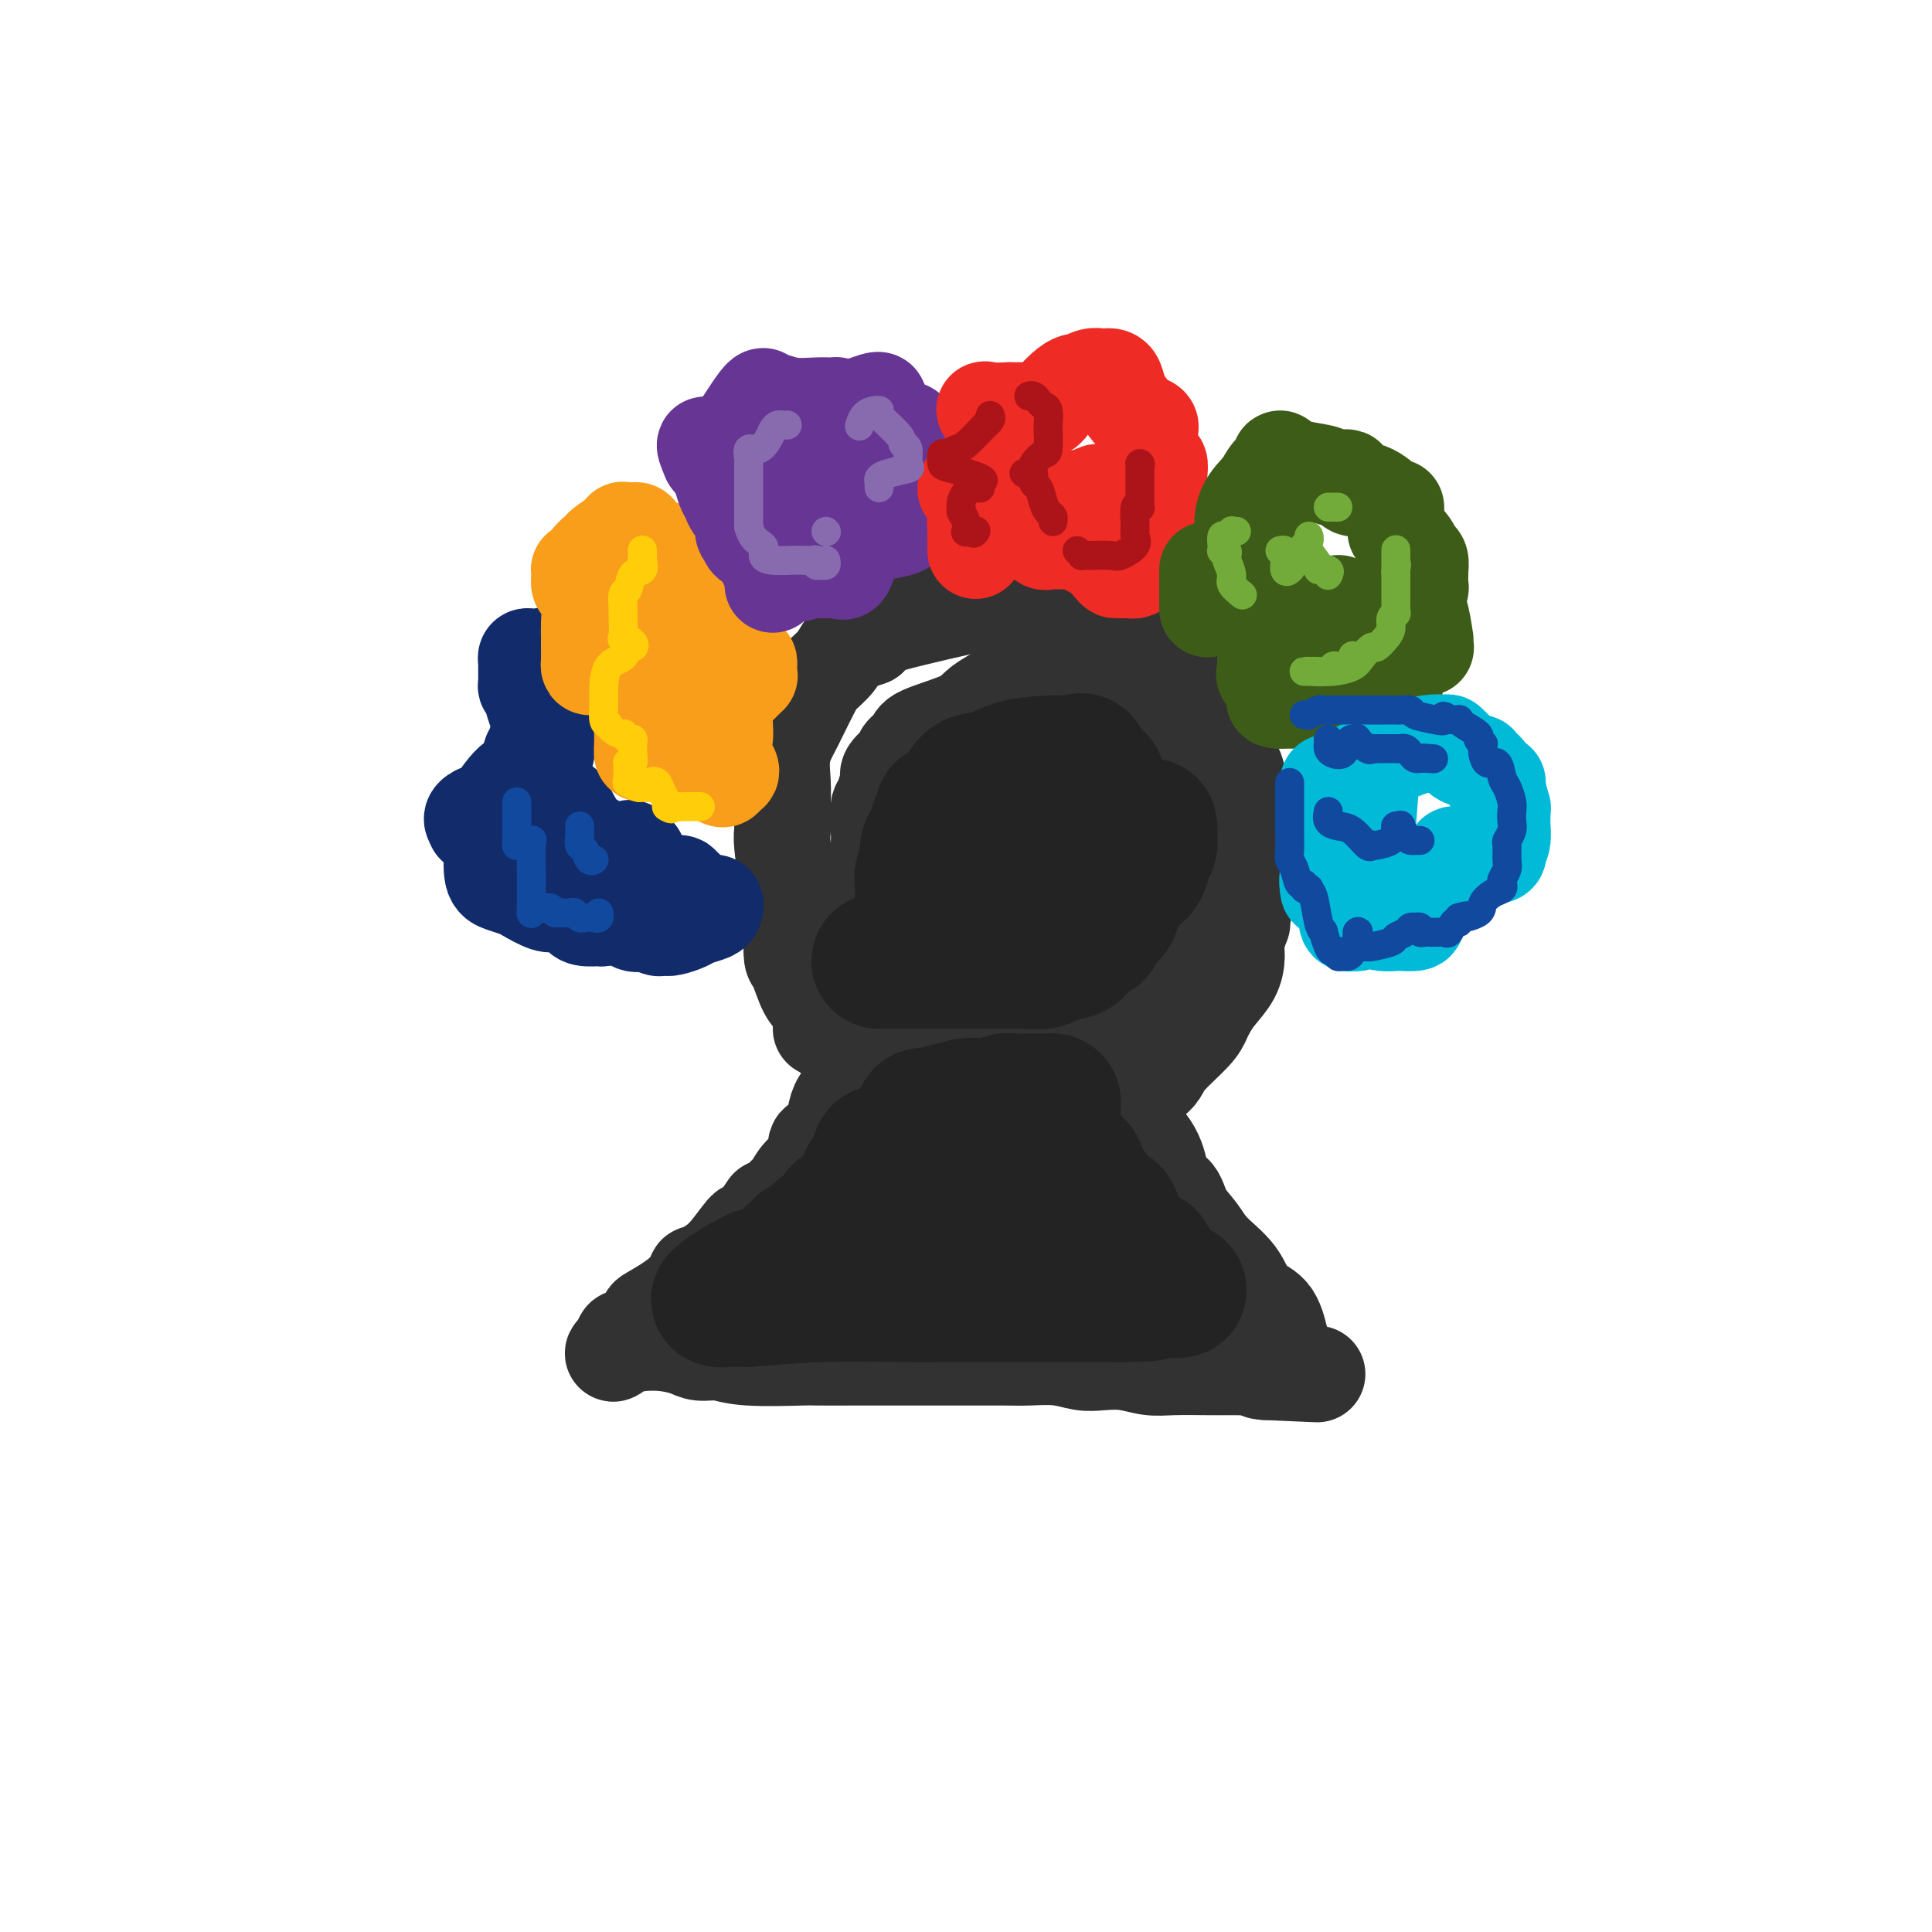 <svg viewBox='0 0 400 400' version='1.1' xmlns='http://www.w3.org/2000/svg' xmlns:xlink='http://www.w3.org/1999/xlink'><g fill='none' stroke='rgb(50,50,50)' stroke-width='20' stroke-linecap='round' stroke-linejoin='round'><path d='M174,215c-0.470,-0.024 -0.941,-0.048 -1,0c-0.059,0.048 0.293,0.167 0,0c-0.293,-0.167 -1.231,-0.619 -2,-2c-0.769,-1.381 -1.369,-3.690 -2,-5c-0.631,-1.310 -1.292,-1.620 -2,-3c-0.708,-1.380 -1.461,-3.831 -2,-5c-0.539,-1.169 -0.863,-1.058 -1,-2c-0.137,-0.942 -0.088,-2.938 0,-4c0.088,-1.062 0.216,-1.188 0,-3c-0.216,-1.812 -0.776,-5.308 -1,-7c-0.224,-1.692 -0.113,-1.579 0,-1c0.113,0.579 0.227,1.623 0,0c-0.227,-1.623 -0.795,-5.913 -1,-8c-0.205,-2.087 -0.048,-1.970 0,-3c0.048,-1.030 -0.012,-3.207 0,-5c0.012,-1.793 0.096,-3.203 0,-5c-0.096,-1.797 -0.373,-3.983 0,-6c0.373,-2.017 1.397,-3.866 2,-5c0.603,-1.134 0.784,-1.552 1,-2c0.216,-0.448 0.467,-0.925 1,-2c0.533,-1.075 1.349,-2.746 2,-4c0.651,-1.254 1.136,-2.090 2,-3c0.864,-0.910 2.108,-1.893 3,-3c0.892,-1.107 1.432,-2.336 2,-3c0.568,-0.664 1.162,-0.761 2,-1c0.838,-0.239 1.919,-0.619 3,-1'/><path d='M180,132c1.669,-1.674 0.842,-1.860 5,-3c4.158,-1.140 13.300,-3.235 17,-4c3.700,-0.765 1.958,-0.200 2,0c0.042,0.200 1.867,0.036 3,0c1.133,-0.036 1.575,0.056 3,0c1.425,-0.056 3.832,-0.260 6,0c2.168,0.260 4.098,0.983 6,2c1.902,1.017 3.778,2.328 5,3c1.222,0.672 1.790,0.705 3,1c1.210,0.295 3.061,0.851 4,1c0.939,0.149 0.964,-0.109 1,0c0.036,0.109 0.083,0.586 0,1c-0.083,0.414 -0.295,0.764 0,1c0.295,0.236 1.098,0.357 2,1c0.902,0.643 1.903,1.809 3,3c1.097,1.191 2.291,2.407 3,3c0.709,0.593 0.935,0.564 1,1c0.065,0.436 -0.029,1.337 1,2c1.029,0.663 3.182,1.086 4,2c0.818,0.914 0.303,2.318 0,3c-0.303,0.682 -0.394,0.642 0,1c0.394,0.358 1.271,1.112 2,2c0.729,0.888 1.309,1.908 2,3c0.691,1.092 1.494,2.256 2,3c0.506,0.744 0.716,1.070 1,2c0.284,0.930 0.642,2.465 1,4'/><path d='M257,164c1.464,3.247 1.124,2.365 1,3c-0.124,0.635 -0.033,2.789 0,4c0.033,1.211 0.009,1.480 0,2c-0.009,0.520 -0.002,1.290 0,2c0.002,0.710 0.000,1.360 0,2c-0.000,0.640 0.001,1.270 0,2c-0.001,0.730 -0.005,1.560 0,2c0.005,0.440 0.018,0.490 0,1c-0.018,0.510 -0.065,1.479 0,2c0.065,0.521 0.244,0.592 0,2c-0.244,1.408 -0.911,4.152 -1,5c-0.089,0.848 0.400,-0.200 0,0c-0.400,0.200 -1.687,1.649 -2,2c-0.313,0.351 0.350,-0.395 0,0c-0.350,0.395 -1.711,1.930 -2,3c-0.289,1.070 0.494,1.673 0,2c-0.494,0.327 -2.264,0.378 -3,1c-0.736,0.622 -0.438,1.815 -1,3c-0.562,1.185 -1.983,2.363 -3,3c-1.017,0.637 -1.631,0.735 -2,1c-0.369,0.265 -0.494,0.698 -1,1c-0.506,0.302 -1.391,0.472 -2,1c-0.609,0.528 -0.940,1.412 -1,2c-0.060,0.588 0.151,0.880 0,1c-0.151,0.120 -0.666,0.070 -1,0c-0.334,-0.070 -0.489,-0.159 -1,0c-0.511,0.159 -1.380,0.565 -2,1c-0.620,0.435 -0.991,0.900 -1,1c-0.009,0.100 0.344,-0.165 0,0c-0.344,0.165 -1.384,0.762 -2,1c-0.616,0.238 -0.808,0.119 -1,0'/><path d='M232,214c-2.113,1.619 -0.396,1.168 0,1c0.396,-0.168 -0.531,-0.052 -1,0c-0.469,0.052 -0.482,0.041 -1,0c-0.518,-0.041 -1.542,-0.112 -2,0c-0.458,0.112 -0.349,0.408 -1,1c-0.651,0.592 -2.061,1.479 -3,2c-0.939,0.521 -1.408,0.675 -2,1c-0.592,0.325 -1.306,0.819 -2,1c-0.694,0.181 -1.366,0.048 -2,0c-0.634,-0.048 -1.230,-0.013 -2,0c-0.770,0.013 -1.714,0.003 -2,0c-0.286,-0.003 0.087,-0.000 -1,0c-1.087,0.000 -3.633,-0.003 -4,0c-0.367,0.003 1.443,0.011 0,0c-1.443,-0.011 -6.141,-0.041 -9,0c-2.859,0.041 -3.879,0.151 -5,0c-1.121,-0.151 -2.342,-0.565 -3,-1c-0.658,-0.435 -0.755,-0.891 -1,-1c-0.245,-0.109 -0.640,0.128 -1,0c-0.360,-0.128 -0.684,-0.622 -1,-1c-0.316,-0.378 -0.624,-0.640 -1,-1c-0.376,-0.360 -0.822,-0.817 -1,-1c-0.178,-0.183 -0.089,-0.091 0,0'/><path d='M170,213c0.342,-0.009 0.684,-0.017 1,0c0.316,0.017 0.605,0.061 1,0c0.395,-0.061 0.897,-0.227 1,0c0.103,0.227 -0.194,0.849 0,1c0.194,0.151 0.879,-0.167 1,0c0.121,0.167 -0.321,0.818 0,1c0.321,0.182 1.407,-0.106 2,0c0.593,0.106 0.694,0.604 1,1c0.306,0.396 0.815,0.689 1,1c0.185,0.311 0.044,0.640 0,1c-0.044,0.360 0.010,0.753 0,1c-0.010,0.247 -0.084,0.349 0,1c0.084,0.651 0.325,1.849 0,3c-0.325,1.151 -1.217,2.253 -2,3c-0.783,0.747 -1.458,1.140 -2,2c-0.542,0.860 -0.952,2.187 -1,3c-0.048,0.813 0.265,1.112 0,2c-0.265,0.888 -1.108,2.364 -2,3c-0.892,0.636 -1.834,0.430 -2,1c-0.166,0.570 0.442,1.915 0,3c-0.442,1.085 -1.936,1.909 -3,3c-1.064,1.091 -1.698,2.447 -2,3c-0.302,0.553 -0.274,0.303 -1,1c-0.726,0.697 -2.208,2.342 -3,3c-0.792,0.658 -0.896,0.329 -1,0'/><path d='M159,250c-3.347,4.740 -2.215,3.090 -2,3c0.215,-0.090 -0.488,1.380 -1,2c-0.512,0.620 -0.835,0.391 -1,0c-0.165,-0.391 -0.172,-0.945 -1,0c-0.828,0.945 -2.476,3.389 -4,5c-1.524,1.611 -2.924,2.390 -4,3c-1.076,0.610 -1.828,1.051 -2,1c-0.172,-0.051 0.237,-0.595 0,0c-0.237,0.595 -1.119,2.330 -3,4c-1.881,1.670 -4.759,3.274 -6,4c-1.241,0.726 -0.843,0.573 -1,1c-0.157,0.427 -0.869,1.434 -1,2c-0.131,0.566 0.318,0.690 0,1c-0.318,0.310 -1.405,0.805 -2,1c-0.595,0.195 -0.699,0.091 -1,0c-0.301,-0.091 -0.800,-0.169 -1,0c-0.200,0.169 -0.100,0.584 0,1'/><path d='M129,278c-4.439,4.331 -0.538,1.160 1,0c1.538,-1.160 0.712,-0.308 1,0c0.288,0.308 1.689,0.073 2,0c0.311,-0.073 -0.469,0.018 0,0c0.469,-0.018 2.186,-0.145 4,0c1.814,0.145 3.724,0.561 5,1c1.276,0.439 1.918,0.902 3,1c1.082,0.098 2.604,-0.170 4,0c1.396,0.170 2.666,0.778 6,1c3.334,0.222 8.734,0.060 11,0c2.266,-0.060 1.400,-0.016 3,0c1.600,0.016 5.666,0.004 8,0c2.334,-0.004 2.935,-0.001 5,0c2.065,0.001 5.593,0.001 8,0c2.407,-0.001 3.693,-0.001 5,0c1.307,0.001 2.635,0.004 5,0c2.365,-0.004 5.765,-0.015 8,0c2.235,0.015 3.303,0.056 5,0c1.697,-0.056 4.021,-0.207 6,0c1.979,0.207 3.611,0.774 5,1c1.389,0.226 2.535,0.113 4,0c1.465,-0.113 3.250,-0.226 5,0c1.750,0.226 3.466,0.793 5,1c1.534,0.207 2.888,0.056 5,0c2.112,-0.056 4.984,-0.016 7,0c2.016,0.016 3.175,0.007 4,0c0.825,-0.007 1.314,-0.012 2,0c0.686,0.012 1.569,0.042 2,0c0.431,-0.042 0.409,-0.155 1,0c0.591,0.155 1.796,0.577 3,1'/><path d='M262,284c20.677,0.928 5.870,0.248 1,0c-4.870,-0.248 0.198,-0.065 2,0c1.802,0.065 0.339,0.011 0,0c-0.339,-0.011 0.446,0.022 1,0c0.554,-0.022 0.877,-0.099 1,0c0.123,0.099 0.044,0.374 0,0c-0.044,-0.374 -0.054,-1.395 0,-2c0.054,-0.605 0.173,-0.793 0,-1c-0.173,-0.207 -0.638,-0.434 -1,-1c-0.362,-0.566 -0.621,-1.470 -1,-3c-0.379,-1.530 -0.877,-3.686 -2,-5c-1.123,-1.314 -2.871,-1.785 -4,-3c-1.129,-1.215 -1.638,-3.173 -3,-5c-1.362,-1.827 -3.578,-3.521 -5,-5c-1.422,-1.479 -2.052,-2.742 -3,-4c-0.948,-1.258 -2.215,-2.510 -3,-4c-0.785,-1.490 -1.088,-3.217 -2,-4c-0.912,-0.783 -2.432,-0.622 -3,-1c-0.568,-0.378 -0.184,-1.295 0,-2c0.184,-0.705 0.169,-1.197 0,-2c-0.169,-0.803 -0.490,-1.917 -1,-3c-0.510,-1.083 -1.209,-2.136 -2,-3c-0.791,-0.864 -1.675,-1.540 -2,-2c-0.325,-0.460 -0.093,-0.703 0,-1c0.093,-0.297 0.046,-0.649 0,-1'/><path d='M235,232c-0.778,-2.417 -0.224,-1.459 0,-1c0.224,0.459 0.118,0.418 0,0c-0.118,-0.418 -0.249,-1.214 0,-2c0.249,-0.786 0.879,-1.563 1,-2c0.121,-0.437 -0.266,-0.536 0,-1c0.266,-0.464 1.185,-1.293 2,-2c0.815,-0.707 1.527,-1.291 2,-2c0.473,-0.709 0.706,-1.543 2,-3c1.294,-1.457 3.649,-3.537 5,-5c1.351,-1.463 1.697,-2.310 2,-3c0.303,-0.690 0.564,-1.222 1,-2c0.436,-0.778 1.049,-1.803 2,-3c0.951,-1.197 2.241,-2.568 3,-4c0.759,-1.432 0.988,-2.927 1,-4c0.012,-1.073 -0.193,-1.726 0,-3c0.193,-1.274 0.784,-3.169 1,-4c0.216,-0.831 0.058,-0.599 0,-2c-0.058,-1.401 -0.016,-4.435 0,-6c0.016,-1.565 0.006,-1.660 0,-3c-0.006,-1.340 -0.008,-3.926 0,-5c0.008,-1.074 0.024,-0.635 0,-2c-0.024,-1.365 -0.089,-4.534 0,-6c0.089,-1.466 0.332,-1.229 0,-2c-0.332,-0.771 -1.240,-2.549 -2,-4c-0.760,-1.451 -1.372,-2.574 -2,-3c-0.628,-0.426 -1.271,-0.156 -2,-1c-0.729,-0.844 -1.543,-2.804 -2,-4c-0.457,-1.196 -0.555,-1.630 -1,-2c-0.445,-0.370 -1.235,-0.677 -2,-1c-0.765,-0.323 -1.504,-0.664 -2,-1c-0.496,-0.336 -0.748,-0.668 -1,-1'/><path d='M243,148c-2.728,-3.040 -2.548,-1.139 -3,-1c-0.452,0.139 -1.534,-1.482 -2,-2c-0.466,-0.518 -0.314,0.068 -1,0c-0.686,-0.068 -2.209,-0.789 -3,-1c-0.791,-0.211 -0.851,0.087 -1,0c-0.149,-0.087 -0.386,-0.559 -1,-1c-0.614,-0.441 -1.604,-0.850 -3,-1c-1.396,-0.150 -3.198,-0.040 -5,0c-1.802,0.040 -3.603,0.010 -5,0c-1.397,-0.010 -2.392,-0.001 -3,0c-0.608,0.001 -0.831,-0.005 -1,0c-0.169,0.005 -0.283,0.020 -1,0c-0.717,-0.020 -2.035,-0.076 -3,0c-0.965,0.076 -1.577,0.285 -3,1c-1.423,0.715 -3.657,1.935 -5,3c-1.343,1.065 -1.795,1.973 -4,3c-2.205,1.027 -6.162,2.172 -8,3c-1.838,0.828 -1.558,1.338 -2,2c-0.442,0.662 -1.606,1.475 -2,2c-0.394,0.525 -0.019,0.763 0,1c0.019,0.237 -0.320,0.475 -1,1c-0.680,0.525 -1.703,1.338 -2,2c-0.297,0.662 0.131,1.175 0,2c-0.131,0.825 -0.820,1.964 -1,3c-0.180,1.036 0.148,1.971 0,2c-0.148,0.029 -0.772,-0.848 -1,0c-0.228,0.848 -0.061,3.421 0,5c0.061,1.579 0.018,2.166 0,3c-0.018,0.834 -0.009,1.917 0,3'/><path d='M182,178c-0.316,2.996 -0.105,1.487 0,1c0.105,-0.487 0.104,0.047 0,1c-0.104,0.953 -0.313,2.325 0,3c0.313,0.675 1.146,0.653 2,1c0.854,0.347 1.727,1.063 2,2c0.273,0.937 -0.055,2.095 1,3c1.055,0.905 3.495,1.555 4,2c0.505,0.445 -0.923,0.683 0,2c0.923,1.317 4.199,3.712 6,5c1.801,1.288 2.129,1.469 3,2c0.871,0.531 2.285,1.410 3,2c0.715,0.590 0.731,0.890 1,1c0.269,0.110 0.791,0.032 1,0c0.209,-0.032 0.104,-0.016 0,0'/></g>
<g fill='none' stroke='rgb(35,35,35)' stroke-width='28' stroke-linecap='round' stroke-linejoin='round'><path d='M210,183c-0.309,0.431 -0.617,0.862 -1,1c-0.383,0.138 -0.840,-0.018 -1,1c-0.160,1.018 -0.021,3.209 0,4c0.021,0.791 -0.074,0.180 0,0c0.074,-0.180 0.316,0.069 1,0c0.684,-0.069 1.809,-0.458 3,-1c1.191,-0.542 2.449,-1.239 4,-2c1.551,-0.761 3.397,-1.588 5,-2c1.603,-0.412 2.965,-0.411 4,-1c1.035,-0.589 1.745,-1.768 2,-3c0.255,-1.232 0.056,-2.517 0,-4c-0.056,-1.483 0.029,-3.164 0,-6c-0.029,-2.836 -0.174,-6.827 0,-8c0.174,-1.173 0.667,0.470 0,0c-0.667,-0.470 -2.493,-3.055 -3,-4c-0.507,-0.945 0.305,-0.251 0,0c-0.305,0.251 -1.725,0.061 -2,0c-0.275,-0.061 0.596,0.009 0,0c-0.596,-0.009 -2.660,-0.097 -5,0c-2.340,0.097 -4.956,0.379 -7,1c-2.044,0.621 -3.517,1.581 -5,2c-1.483,0.419 -2.975,0.298 -4,1c-1.025,0.702 -1.584,2.227 -2,3c-0.416,0.773 -0.690,0.792 -1,1c-0.310,0.208 -0.655,0.604 -1,1'/><path d='M197,167c-2.415,1.327 -1.953,0.643 -2,1c-0.047,0.357 -0.605,1.754 -1,3c-0.395,1.246 -0.628,2.339 -1,3c-0.372,0.661 -0.884,0.888 -1,2c-0.116,1.112 0.165,3.109 0,4c-0.165,0.891 -0.776,0.676 -1,1c-0.224,0.324 -0.061,1.187 0,2c0.061,0.813 0.019,1.577 0,2c-0.019,0.423 -0.014,0.506 0,1c0.014,0.494 0.037,1.400 0,2c-0.037,0.600 -0.134,0.893 0,1c0.134,0.107 0.497,0.029 1,0c0.503,-0.029 1.144,-0.008 2,0c0.856,0.008 1.926,0.002 3,0c1.074,-0.002 2.151,-0.000 4,0c1.849,0.000 4.469,-0.002 6,0c1.531,0.002 1.973,0.008 3,0c1.027,-0.008 2.640,-0.029 4,0c1.360,0.029 2.466,0.107 4,0c1.534,-0.107 3.497,-0.400 5,-1c1.503,-0.600 2.545,-1.506 4,-2c1.455,-0.494 3.322,-0.575 4,-1c0.678,-0.425 0.168,-1.192 1,-2c0.832,-0.808 3.008,-1.655 4,-3c0.992,-1.345 0.802,-3.188 1,-4c0.198,-0.812 0.785,-0.593 1,-1c0.215,-0.407 0.058,-1.439 0,-2c-0.058,-0.561 -0.016,-0.651 0,-1c0.016,-0.349 0.004,-0.957 0,-1c-0.004,-0.043 -0.002,0.478 0,1'/><path d='M238,172c0.175,-0.851 -0.387,1.020 -1,2c-0.613,0.980 -1.276,1.067 -2,2c-0.724,0.933 -1.507,2.710 -2,4c-0.493,1.290 -0.696,2.091 -1,3c-0.304,0.909 -0.711,1.926 -1,3c-0.289,1.074 -0.462,2.203 -1,3c-0.538,0.797 -1.440,1.260 -2,2c-0.560,0.740 -0.777,1.756 -1,2c-0.223,0.244 -0.452,-0.286 -1,0c-0.548,0.286 -1.417,1.387 -2,2c-0.583,0.613 -0.882,0.739 -1,1c-0.118,0.261 -0.055,0.658 -1,1c-0.945,0.342 -2.897,0.627 -4,1c-1.103,0.373 -1.358,0.832 -2,1c-0.642,0.168 -1.670,0.045 -3,0c-1.330,-0.045 -2.963,-0.012 -4,0c-1.037,0.012 -1.478,0.003 -2,0c-0.522,-0.003 -1.124,-0.001 -2,0c-0.876,0.001 -2.027,0.000 -3,0c-0.973,-0.000 -1.768,-0.000 -2,0c-0.232,0.000 0.100,0.000 0,0c-0.100,-0.000 -0.631,-0.000 -1,0c-0.369,0.000 -0.575,0.000 -1,0c-0.425,-0.000 -1.070,-0.000 -2,0c-0.930,0.000 -2.144,0.000 -3,0c-0.856,-0.000 -1.353,-0.000 -3,0c-1.647,0.000 -4.443,0.000 -6,0c-1.557,-0.000 -1.873,-0.000 -2,0c-0.127,0.000 -0.063,0.000 0,0'/><path d='M183,239c-0.408,-0.286 -0.816,-0.571 -1,0c-0.184,0.571 -0.144,2.000 0,3c0.144,1.000 0.393,1.573 0,2c-0.393,0.427 -1.429,0.710 -2,1c-0.571,0.290 -0.677,0.589 -1,1c-0.323,0.411 -0.864,0.936 -1,1c-0.136,0.064 0.132,-0.331 0,0c-0.132,0.331 -0.664,1.389 -1,2c-0.336,0.611 -0.475,0.775 -1,1c-0.525,0.225 -1.436,0.512 -2,1c-0.564,0.488 -0.780,1.178 -1,2c-0.220,0.822 -0.445,1.775 -1,2c-0.555,0.225 -1.439,-0.277 -2,0c-0.561,0.277 -0.799,1.332 -1,2c-0.201,0.668 -0.366,0.950 -1,1c-0.634,0.050 -1.739,-0.133 -2,0c-0.261,0.133 0.320,0.581 0,1c-0.320,0.419 -1.542,0.809 -2,1c-0.458,0.191 -0.154,0.184 -1,1c-0.846,0.816 -2.843,2.456 -4,3c-1.157,0.544 -1.476,-0.008 -2,0c-0.524,0.008 -1.255,0.575 -2,1c-0.745,0.425 -1.504,0.706 -2,1c-0.496,0.294 -0.730,0.601 -1,1c-0.270,0.399 -0.578,0.892 -1,1c-0.422,0.108 -0.958,-0.167 -1,0c-0.042,0.167 0.412,0.776 0,1c-0.412,0.224 -1.689,0.064 -1,0c0.689,-0.064 3.345,-0.032 6,0'/><path d='M155,269c3.246,-0.226 8.861,-0.793 15,-1c6.139,-0.207 12.802,-0.056 17,0c4.198,0.056 5.930,0.015 8,0c2.070,-0.015 4.478,-0.004 6,0c1.522,0.004 2.158,0.001 3,0c0.842,-0.001 1.889,-0.000 4,0c2.111,0.000 5.286,0.000 8,0c2.714,-0.000 4.968,-0.000 6,0c1.032,0.000 0.842,0.000 1,0c0.158,-0.000 0.663,-0.000 1,0c0.337,0.000 0.506,0.000 1,0c0.494,-0.000 1.313,-0.000 2,0c0.687,0.000 1.242,0.000 2,0c0.758,-0.000 1.719,-0.000 2,0c0.281,0.000 -0.117,0.000 0,0c0.117,-0.000 0.748,-0.000 1,0c0.252,0.000 0.126,0.000 0,0'/><path d='M232,268c11.904,-0.223 3.163,-0.280 0,-1c-3.163,-0.720 -0.749,-2.102 0,-3c0.749,-0.898 -0.166,-1.312 -1,-2c-0.834,-0.688 -1.587,-1.652 -2,-3c-0.413,-1.348 -0.488,-3.082 -1,-4c-0.512,-0.918 -1.462,-1.019 -2,-2c-0.538,-0.981 -0.665,-2.841 -1,-4c-0.335,-1.159 -0.879,-1.617 -1,-2c-0.121,-0.383 0.179,-0.691 0,-1c-0.179,-0.309 -0.838,-0.619 -1,-1c-0.162,-0.381 0.173,-0.834 0,-1c-0.173,-0.166 -0.853,-0.045 -1,0c-0.147,0.045 0.239,0.013 0,0c-0.239,-0.013 -1.105,-0.008 -2,0c-0.895,0.008 -1.820,0.017 -3,0c-1.180,-0.017 -2.616,-0.061 -4,0c-1.384,0.061 -2.717,0.227 -4,0c-1.283,-0.227 -2.516,-0.845 -4,-1c-1.484,-0.155 -3.218,0.155 -5,0c-1.782,-0.155 -3.611,-0.775 -5,-1c-1.389,-0.225 -2.337,-0.056 -3,0c-0.663,0.056 -1.042,0.000 -1,0c0.042,-0.000 0.503,0.055 0,0c-0.503,-0.055 -1.970,-0.221 -3,0c-1.030,0.221 -1.624,0.829 -2,1c-0.376,0.171 -0.536,-0.094 -1,0c-0.464,0.094 -1.232,0.547 -2,1'/><path d='M183,244c-6.259,-0.047 -2.406,-0.163 -1,0c1.406,0.163 0.365,0.606 0,1c-0.365,0.394 -0.052,0.738 0,1c0.052,0.262 -0.156,0.441 0,1c0.156,0.559 0.674,1.499 1,2c0.326,0.501 0.458,0.564 1,1c0.542,0.436 1.494,1.244 2,2c0.506,0.756 0.565,1.460 1,2c0.435,0.540 1.245,0.915 2,1c0.755,0.085 1.456,-0.121 2,0c0.544,0.121 0.931,0.568 2,1c1.069,0.432 2.819,0.848 4,1c1.181,0.152 1.791,0.039 3,0c1.209,-0.039 3.017,-0.003 4,0c0.983,0.003 1.142,-0.027 2,0c0.858,0.027 2.415,0.111 3,0c0.585,-0.111 0.198,-0.418 1,0c0.802,0.418 2.793,1.561 4,2c1.207,0.439 1.628,0.174 3,0c1.372,-0.174 3.693,-0.257 5,0c1.307,0.257 1.598,0.852 2,1c0.402,0.148 0.915,-0.153 1,0c0.085,0.153 -0.259,0.759 0,1c0.259,0.241 1.121,0.116 2,0c0.879,-0.116 1.775,-0.224 2,0c0.225,0.224 -0.221,0.778 0,1c0.221,0.222 1.111,0.111 2,0'/><path d='M231,262c6.450,1.249 1.574,0.870 0,1c-1.574,0.130 0.153,0.768 1,1c0.847,0.232 0.813,0.057 1,0c0.187,-0.057 0.593,0.002 1,0c0.407,-0.002 0.813,-0.065 1,0c0.187,0.065 0.156,0.260 0,0c-0.156,-0.260 -0.436,-0.974 -1,-2c-0.564,-1.026 -1.412,-2.365 -2,-3c-0.588,-0.635 -0.917,-0.567 -1,-1c-0.083,-0.433 0.079,-1.367 0,-2c-0.079,-0.633 -0.399,-0.967 -1,-1c-0.601,-0.033 -1.484,0.233 -2,0c-0.516,-0.233 -0.664,-0.965 -1,-2c-0.336,-1.035 -0.860,-2.372 -1,-3c-0.140,-0.628 0.102,-0.548 0,-1c-0.102,-0.452 -0.549,-1.435 -1,-2c-0.451,-0.565 -0.904,-0.712 -1,-1c-0.096,-0.288 0.167,-0.717 0,-1c-0.167,-0.283 -0.763,-0.420 -1,-1c-0.237,-0.580 -0.115,-1.605 0,-2c0.115,-0.395 0.224,-0.161 0,0c-0.224,0.161 -0.781,0.250 -1,0c-0.219,-0.250 -0.100,-0.840 0,-1c0.100,-0.160 0.181,0.111 0,0c-0.181,-0.111 -0.623,-0.603 -1,-1c-0.377,-0.397 -0.688,-0.698 -1,-1'/><path d='M220,239c-2.401,-4.030 -1.903,-1.604 -2,-1c-0.097,0.604 -0.788,-0.613 -2,-1c-1.212,-0.387 -2.945,0.055 -4,0c-1.055,-0.055 -1.432,-0.607 -2,-1c-0.568,-0.393 -1.325,-0.626 -2,-1c-0.675,-0.374 -1.266,-0.889 -2,-1c-0.734,-0.111 -1.610,0.180 -2,0c-0.390,-0.180 -0.294,-0.833 -1,-1c-0.706,-0.167 -2.215,0.152 -3,0c-0.785,-0.152 -0.848,-0.777 -1,-1c-0.152,-0.223 -0.395,-0.046 -1,0c-0.605,0.046 -1.574,-0.041 -2,0c-0.426,0.041 -0.310,0.208 -1,0c-0.690,-0.208 -2.187,-0.791 -3,-1c-0.813,-0.209 -0.942,-0.045 -1,0c-0.058,0.045 -0.047,-0.029 0,0c0.047,0.029 0.128,0.162 1,0c0.872,-0.162 2.535,-0.618 4,-1c1.465,-0.382 2.733,-0.691 4,-1'/><path d='M200,229c1.826,-0.305 2.389,-0.068 3,0c0.611,0.068 1.268,-0.034 2,0c0.732,0.034 1.537,0.205 2,0c0.463,-0.205 0.582,-0.787 1,-1c0.418,-0.213 1.135,-0.058 2,0c0.865,0.058 1.878,0.018 3,0c1.122,-0.018 2.353,-0.016 3,0c0.647,0.016 0.710,0.045 1,0c0.290,-0.045 0.809,-0.165 1,0c0.191,0.165 0.055,0.615 0,1c-0.055,0.385 -0.030,0.704 0,1c0.030,0.296 0.064,0.570 0,1c-0.064,0.430 -0.224,1.017 0,2c0.224,0.983 0.834,2.361 1,3c0.166,0.639 -0.111,0.540 0,1c0.111,0.460 0.611,1.480 1,2c0.389,0.520 0.667,0.539 1,1c0.333,0.461 0.719,1.363 1,2c0.281,0.637 0.455,1.008 1,2c0.545,0.992 1.459,2.604 2,3c0.541,0.396 0.708,-0.424 1,0c0.292,0.424 0.709,2.092 1,3c0.291,0.908 0.456,1.055 1,1c0.544,-0.055 1.465,-0.314 2,0c0.535,0.314 0.682,1.200 1,2c0.318,0.800 0.805,1.514 1,2c0.195,0.486 0.097,0.743 0,1'/><path d='M232,256c2.860,5.007 2.009,3.524 2,3c-0.009,-0.524 0.824,-0.091 1,0c0.176,0.091 -0.303,-0.162 0,0c0.303,0.162 1.389,0.739 2,1c0.611,0.261 0.745,0.207 1,1c0.255,0.793 0.629,2.434 1,3c0.371,0.566 0.739,0.059 1,0c0.261,-0.059 0.417,0.330 1,1c0.583,0.670 1.595,1.620 2,2c0.405,0.380 0.202,0.190 0,0'/><path d='M244,267c0.000,0.000 0.100,0.100 0.1,0.1'/></g>
<g fill='none' stroke='rgb(18,43,106)' stroke-width='20' stroke-linecap='round' stroke-linejoin='round'><path d='M119,142c-0.447,0.737 -0.893,1.473 -1,2c-0.107,0.527 0.126,0.844 0,1c-0.126,0.156 -0.611,0.150 -1,0c-0.389,-0.150 -0.681,-0.443 -1,0c-0.319,0.443 -0.664,1.621 -1,2c-0.336,0.379 -0.665,-0.040 -1,0c-0.335,0.040 -0.678,0.540 -1,1c-0.322,0.460 -0.622,0.879 -1,2c-0.378,1.121 -0.833,2.944 -1,4c-0.167,1.056 -0.045,1.344 0,2c0.045,0.656 0.015,1.681 0,2c-0.015,0.319 -0.014,-0.068 0,0c0.014,0.068 0.040,0.592 0,1c-0.040,0.408 -0.148,0.701 -1,1c-0.852,0.299 -2.450,0.606 -4,2c-1.550,1.394 -3.054,3.876 -4,5c-0.946,1.124 -1.336,0.889 -2,1c-0.664,0.111 -1.602,0.568 -2,1c-0.398,0.432 -0.257,0.838 0,1c0.257,0.162 0.628,0.081 1,0'/><path d='M99,170c-1.675,1.841 0.138,0.444 1,0c0.862,-0.444 0.772,0.066 1,1c0.228,0.934 0.775,2.292 1,3c0.225,0.708 0.127,0.766 0,2c-0.127,1.234 -0.284,3.645 0,5c0.284,1.355 1.007,1.656 2,2c0.993,0.344 2.254,0.733 3,1c0.746,0.267 0.978,0.412 2,1c1.022,0.588 2.835,1.618 4,2c1.165,0.382 1.683,0.115 2,0c0.317,-0.115 0.432,-0.076 1,0c0.568,0.076 1.588,0.191 2,0c0.412,-0.191 0.216,-0.689 0,-1c-0.216,-0.311 -0.453,-0.437 0,0c0.453,0.437 1.595,1.437 2,2c0.405,0.563 0.074,0.688 0,1c-0.074,0.312 0.110,0.812 1,1c0.890,0.188 2.487,0.065 3,0c0.513,-0.065 -0.057,-0.070 0,0c0.057,0.070 0.740,0.215 1,0c0.260,-0.215 0.096,-0.792 0,-1c-0.096,-0.208 -0.125,-0.048 0,0c0.125,0.048 0.404,-0.015 1,0c0.596,0.015 1.510,0.107 2,0c0.490,-0.107 0.555,-0.413 1,0c0.445,0.413 1.270,1.547 2,2c0.730,0.453 1.365,0.227 2,0'/><path d='M133,191c5.043,1.463 3.151,1.121 3,1c-0.151,-0.121 1.439,-0.021 2,0c0.561,0.021 0.094,-0.036 0,0c-0.094,0.036 0.185,0.164 1,0c0.815,-0.164 2.167,-0.622 3,-1c0.833,-0.378 1.148,-0.676 2,-1c0.852,-0.324 2.241,-0.674 3,-1c0.759,-0.326 0.887,-0.626 1,-1c0.113,-0.374 0.212,-0.821 0,-1c-0.212,-0.179 -0.735,-0.091 -1,0c-0.265,0.091 -0.271,0.183 -1,0c-0.729,-0.183 -2.179,-0.641 -3,-1c-0.821,-0.359 -1.012,-0.618 -1,-1c0.012,-0.382 0.226,-0.885 0,-1c-0.226,-0.115 -0.893,0.159 -1,0c-0.107,-0.159 0.345,-0.750 0,-1c-0.345,-0.250 -1.489,-0.157 -2,0c-0.511,0.157 -0.389,0.379 -1,0c-0.611,-0.379 -1.953,-1.358 -3,-2c-1.047,-0.642 -1.797,-0.945 -2,-1c-0.203,-0.055 0.141,0.140 0,0c-0.141,-0.140 -0.769,-0.615 -1,-1c-0.231,-0.385 -0.066,-0.682 0,-1c0.066,-0.318 0.033,-0.659 0,-1'/><path d='M132,177c-2.532,-2.083 -1.362,-1.290 -1,-1c0.362,0.290 -0.086,0.075 -1,0c-0.914,-0.075 -2.296,-0.012 -3,0c-0.704,0.012 -0.731,-0.026 -1,0c-0.269,0.026 -0.780,0.116 -1,0c-0.220,-0.116 -0.150,-0.437 -1,-1c-0.850,-0.563 -2.620,-1.368 -4,-3c-1.380,-1.632 -2.370,-4.090 -3,-5c-0.630,-0.910 -0.901,-0.271 -2,-1c-1.099,-0.729 -3.027,-2.826 -4,-4c-0.973,-1.174 -0.990,-1.425 -1,-2c-0.010,-0.575 -0.014,-1.475 0,-2c0.014,-0.525 0.046,-0.676 0,-1c-0.046,-0.324 -0.170,-0.822 0,-1c0.170,-0.178 0.634,-0.037 1,0c0.366,0.037 0.635,-0.030 1,0c0.365,0.030 0.827,0.157 1,0c0.173,-0.157 0.057,-0.599 0,-1c-0.057,-0.401 -0.054,-0.762 0,-1c0.054,-0.238 0.158,-0.354 0,-1c-0.158,-0.646 -0.579,-1.823 -1,-3'/><path d='M112,150c-0.027,-2.388 -0.596,-2.360 -1,-3c-0.404,-0.640 -0.644,-1.950 -1,-3c-0.356,-1.050 -0.827,-1.839 -1,-2c-0.173,-0.161 -0.046,0.308 0,0c0.046,-0.308 0.012,-1.393 0,-2c-0.012,-0.607 -0.000,-0.737 0,-1c0.000,-0.263 -0.010,-0.659 0,-1c0.010,-0.341 0.040,-0.627 0,-1c-0.040,-0.373 -0.152,-0.832 0,-1c0.152,-0.168 0.566,-0.045 1,0c0.434,0.045 0.886,0.012 1,0c0.114,-0.012 -0.110,-0.003 0,0c0.110,0.003 0.555,0.002 1,0'/><path d='M112,136c0.436,-0.542 0.025,0.104 0,1c-0.025,0.896 0.336,2.044 1,3c0.664,0.956 1.631,1.720 2,2c0.369,0.280 0.141,0.075 0,0c-0.141,-0.075 -0.195,-0.020 0,0c0.195,0.020 0.641,0.005 1,0c0.359,-0.005 0.632,-0.001 1,0c0.368,0.001 0.830,0.000 1,0c0.170,-0.000 0.049,-0.000 0,0c-0.049,0.000 -0.024,0.000 0,0'/></g>
<g fill='none' stroke='rgb(249,158,27)' stroke-width='20' stroke-linecap='round' stroke-linejoin='round'><path d='M129,111c-0.099,-0.208 -0.197,-0.416 -1,0c-0.803,0.416 -2.310,1.457 -3,2c-0.690,0.543 -0.563,0.590 -1,1c-0.437,0.410 -1.437,1.183 -2,2c-0.563,0.817 -0.687,1.676 -1,2c-0.313,0.324 -0.813,0.111 -1,0c-0.187,-0.111 -0.060,-0.122 0,0c0.060,0.122 0.055,0.377 0,1c-0.055,0.623 -0.158,1.614 0,2c0.158,0.386 0.578,0.168 1,1c0.422,0.832 0.845,2.713 1,4c0.155,1.287 0.042,1.981 0,3c-0.042,1.019 -0.011,2.363 0,3c0.011,0.637 0.003,0.566 0,1c-0.003,0.434 -0.001,1.374 0,2c0.001,0.626 0.002,0.938 0,1c-0.002,0.062 -0.008,-0.127 0,0c0.008,0.127 0.030,0.570 0,1c-0.030,0.430 -0.110,0.846 0,1c0.110,0.154 0.411,0.044 1,0c0.589,-0.044 1.467,-0.022 2,0c0.533,0.022 0.720,0.044 1,0c0.280,-0.044 0.651,-0.156 1,0c0.349,0.156 0.674,0.578 1,1'/><path d='M128,139c0.989,0.290 0.461,0.513 1,1c0.539,0.487 2.144,1.236 3,2c0.856,0.764 0.961,1.542 1,2c0.039,0.458 0.011,0.597 0,1c-0.011,0.403 -0.003,1.070 0,2c0.003,0.930 0.003,2.122 0,3c-0.003,0.878 -0.008,1.440 0,2c0.008,0.560 0.029,1.116 0,2c-0.029,0.884 -0.108,2.096 0,2c0.108,-0.096 0.405,-1.501 1,-2c0.595,-0.499 1.490,-0.091 2,0c0.510,0.091 0.634,-0.134 1,0c0.366,0.134 0.974,0.628 2,1c1.026,0.372 2.471,0.622 3,1c0.529,0.378 0.143,0.885 0,1c-0.143,0.115 -0.042,-0.161 0,0c0.042,0.161 0.023,0.759 0,1c-0.023,0.241 -0.052,0.124 0,0c0.052,-0.124 0.186,-0.257 1,0c0.814,0.257 2.309,0.903 3,1c0.691,0.097 0.577,-0.355 1,0c0.423,0.355 1.383,1.519 2,2c0.617,0.481 0.891,0.280 1,0c0.109,-0.280 0.055,-0.640 0,-1'/><path d='M150,160c2.630,0.442 0.705,-1.453 0,-3c-0.705,-1.547 -0.189,-2.745 0,-4c0.189,-1.255 0.053,-2.567 0,-3c-0.053,-0.433 -0.023,0.012 0,0c0.023,-0.012 0.038,-0.480 0,-1c-0.038,-0.520 -0.129,-1.091 0,-2c0.129,-0.909 0.480,-2.156 1,-3c0.520,-0.844 1.211,-1.287 2,-2c0.789,-0.713 1.676,-1.697 2,-2c0.324,-0.303 0.084,0.076 0,0c-0.084,-0.076 -0.011,-0.608 0,-1c0.011,-0.392 -0.040,-0.643 0,-1c0.040,-0.357 0.169,-0.821 0,-1c-0.169,-0.179 -0.638,-0.074 -1,0c-0.362,0.074 -0.618,0.116 -1,0c-0.382,-0.116 -0.891,-0.392 -1,-1c-0.109,-0.608 0.182,-1.550 0,-2c-0.182,-0.450 -0.836,-0.408 -1,-1c-0.164,-0.592 0.163,-1.819 0,-3c-0.163,-1.181 -0.817,-2.316 -1,-3c-0.183,-0.684 0.106,-0.915 0,-1c-0.106,-0.085 -0.605,-0.023 -1,0c-0.395,0.023 -0.684,0.007 -1,0c-0.316,-0.007 -0.658,-0.003 -1,0'/><path d='M147,126c-1.148,-1.887 -0.019,-1.105 0,-1c0.019,0.105 -1.072,-0.469 -2,-2c-0.928,-1.531 -1.691,-4.020 -3,-5c-1.309,-0.980 -3.163,-0.452 -4,-1c-0.837,-0.548 -0.658,-2.171 -1,-3c-0.342,-0.829 -1.205,-0.863 -2,-1c-0.795,-0.137 -1.523,-0.376 -2,-1c-0.477,-0.624 -0.702,-1.634 -1,-2c-0.298,-0.366 -0.668,-0.088 -1,0c-0.332,0.088 -0.625,-0.014 -1,0c-0.375,0.014 -0.832,0.144 -1,0c-0.168,-0.144 -0.047,-0.563 0,0c0.047,0.563 0.019,2.109 0,3c-0.019,0.891 -0.031,1.129 0,2c0.031,0.871 0.103,2.377 0,3c-0.103,0.623 -0.382,0.363 0,1c0.382,0.637 1.423,2.171 2,3c0.577,0.829 0.689,0.953 1,1c0.311,0.047 0.822,0.015 1,0c0.178,-0.015 0.023,-0.015 0,0c-0.023,0.015 0.087,0.045 0,0c-0.087,-0.045 -0.369,-0.166 0,0c0.369,0.166 1.391,0.619 2,1c0.609,0.381 0.804,0.691 1,1'/><path d='M136,125c1.258,1.050 0.904,0.176 1,0c0.096,-0.176 0.642,0.345 1,1c0.358,0.655 0.527,1.443 1,2c0.473,0.557 1.251,0.881 2,2c0.749,1.119 1.471,3.032 2,4c0.529,0.968 0.865,0.991 1,1c0.135,0.009 0.067,0.005 0,0'/></g>
<g fill='none' stroke='rgb(103,53,148)' stroke-width='20' stroke-linecap='round' stroke-linejoin='round'><path d='M160,121c-0.029,-0.205 -0.057,-0.411 0,-1c0.057,-0.589 0.201,-1.563 0,-2c-0.201,-0.437 -0.746,-0.338 -1,-1c-0.254,-0.662 -0.215,-2.087 -1,-3c-0.785,-0.913 -2.392,-1.315 -3,-2c-0.608,-0.685 -0.216,-1.655 0,-2c0.216,-0.345 0.256,-0.067 0,0c-0.256,0.067 -0.807,-0.079 -1,0c-0.193,0.079 -0.026,0.383 0,0c0.026,-0.383 -0.087,-1.453 0,-2c0.087,-0.547 0.375,-0.572 0,-1c-0.375,-0.428 -1.413,-1.258 -2,-2c-0.587,-0.742 -0.724,-1.395 -1,-2c-0.276,-0.605 -0.690,-1.163 -1,-2c-0.310,-0.837 -0.517,-1.953 -1,-3c-0.483,-1.047 -1.241,-2.023 -2,-3'/><path d='M147,95c-2.011,-4.475 -0.537,-2.663 0,-2c0.537,0.663 0.137,0.178 0,0c-0.137,-0.178 -0.012,-0.049 0,0c0.012,0.049 -0.090,0.018 0,0c0.090,-0.018 0.371,-0.025 1,0c0.629,0.025 1.605,0.081 2,0c0.395,-0.081 0.210,-0.298 0,0c-0.210,0.298 -0.444,1.112 1,-1c1.444,-2.112 4.566,-7.151 6,-9c1.434,-1.849 1.181,-0.510 1,0c-0.181,0.510 -0.291,0.189 0,0c0.291,-0.189 0.982,-0.247 2,0c1.018,0.247 2.364,0.797 4,1c1.636,0.203 3.563,0.057 5,0c1.437,-0.057 2.385,-0.026 3,0c0.615,0.026 0.896,0.045 1,0c0.104,-0.045 0.030,-0.156 0,0c-0.030,0.156 -0.015,0.578 0,1'/><path d='M173,85c2.490,0.252 0.714,-0.117 0,0c-0.714,0.117 -0.367,0.721 0,1c0.367,0.279 0.754,0.232 1,0c0.246,-0.232 0.352,-0.648 1,-1c0.648,-0.352 1.838,-0.641 3,-1c1.162,-0.359 2.294,-0.788 3,-1c0.706,-0.212 0.984,-0.208 1,0c0.016,0.208 -0.231,0.620 0,1c0.231,0.380 0.941,0.728 1,1c0.059,0.272 -0.534,0.468 0,1c0.534,0.532 2.196,1.399 3,2c0.804,0.601 0.751,0.935 1,1c0.249,0.065 0.800,-0.141 1,0c0.200,0.141 0.049,0.627 0,1c-0.049,0.373 0.005,0.632 0,1c-0.005,0.368 -0.068,0.845 0,1c0.068,0.155 0.267,-0.012 0,0c-0.267,0.012 -1.000,0.203 -2,1c-1.000,0.797 -2.268,2.199 -3,3c-0.732,0.801 -0.927,1.002 -1,1c-0.073,-0.002 -0.022,-0.205 0,0c0.022,0.205 0.016,0.818 0,1c-0.016,0.182 -0.043,-0.066 0,0c0.043,0.066 0.155,0.448 0,1c-0.155,0.552 -0.578,1.276 -1,2'/><path d='M181,101c-1.713,1.470 -2.497,-0.354 -3,0c-0.503,0.354 -0.727,2.888 -1,4c-0.273,1.112 -0.595,0.803 -1,1c-0.405,0.197 -0.893,0.900 -1,1c-0.107,0.100 0.168,-0.403 0,-1c-0.168,-0.597 -0.781,-1.288 -1,-2c-0.219,-0.712 -0.046,-1.444 0,-2c0.046,-0.556 -0.034,-0.934 0,-1c0.034,-0.066 0.183,0.181 0,0c-0.183,-0.181 -0.699,-0.789 -1,-1c-0.301,-0.211 -0.386,-0.027 -1,0c-0.614,0.027 -1.758,-0.105 -3,0c-1.242,0.105 -2.581,0.448 -3,1c-0.419,0.552 0.084,1.314 0,2c-0.084,0.686 -0.755,1.298 -1,2c-0.245,0.702 -0.066,1.495 0,2c0.066,0.505 0.018,0.721 0,1c-0.018,0.279 -0.005,0.620 0,1c0.005,0.380 0.001,0.798 0,1c-0.001,0.202 -0.000,0.187 0,1c0.000,0.813 0.000,2.456 0,3c-0.000,0.544 -0.000,-0.009 0,0c0.000,0.009 0.000,0.579 0,1c-0.000,0.421 -0.000,0.692 0,1c0.000,0.308 0.000,0.654 0,1'/><path d='M165,117c0.100,2.702 0.851,1.456 1,1c0.149,-0.456 -0.303,-0.122 0,0c0.303,0.122 1.363,0.032 2,0c0.637,-0.032 0.853,-0.006 1,0c0.147,0.006 0.226,-0.009 1,0c0.774,0.009 2.244,0.043 3,0c0.756,-0.043 0.797,-0.162 1,0c0.203,0.162 0.568,0.605 1,0c0.432,-0.605 0.932,-2.257 1,-3c0.068,-0.743 -0.297,-0.578 0,-1c0.297,-0.422 1.256,-1.433 2,-2c0.744,-0.567 1.272,-0.690 2,-1c0.728,-0.310 1.658,-0.806 2,-1c0.342,-0.194 0.098,-0.085 0,0c-0.098,0.085 -0.051,0.145 1,0c1.051,-0.145 3.105,-0.497 4,-1c0.895,-0.503 0.632,-1.157 1,-2c0.368,-0.843 1.366,-1.874 2,-3c0.634,-1.126 0.902,-2.347 1,-3c0.098,-0.653 0.026,-0.737 0,-1c-0.026,-0.263 -0.007,-0.704 0,-1c0.007,-0.296 0.003,-0.447 0,-1c-0.003,-0.553 -0.003,-1.507 0,-2c0.003,-0.493 0.011,-0.524 0,-1c-0.011,-0.476 -0.041,-1.397 0,-2c0.041,-0.603 0.155,-0.886 0,-1c-0.155,-0.114 -0.577,-0.057 -1,0'/><path d='M190,92c-0.167,-1.500 -0.083,-0.750 0,0'/></g>
<g fill='none' stroke='rgb(238,43,36)' stroke-width='20' stroke-linecap='round' stroke-linejoin='round'><path d='M202,114c-0.001,-0.380 -0.001,-0.760 0,-1c0.001,-0.240 0.004,-0.339 0,-1c-0.004,-0.661 -0.014,-1.883 0,-2c0.014,-0.117 0.051,0.872 0,0c-0.051,-0.872 -0.189,-3.605 0,-5c0.189,-1.395 0.705,-1.453 1,-2c0.295,-0.547 0.370,-1.585 0,-2c-0.370,-0.415 -1.185,-0.208 -2,0'/><path d='M201,101c-0.384,-2.007 -0.843,-0.525 -1,0c-0.157,0.525 -0.011,0.094 0,0c0.011,-0.094 -0.115,0.148 0,0c0.115,-0.148 0.469,-0.685 1,-1c0.531,-0.315 1.238,-0.409 2,-1c0.762,-0.591 1.577,-1.678 2,-2c0.423,-0.322 0.453,0.120 1,0c0.547,-0.120 1.610,-0.804 2,-1c0.390,-0.196 0.107,0.096 0,0c-0.107,-0.096 -0.037,-0.579 0,-1c0.037,-0.421 0.040,-0.780 0,-1c-0.040,-0.220 -0.124,-0.301 0,-1c0.124,-0.699 0.454,-2.016 0,-3c-0.454,-0.984 -1.694,-1.637 -2,-2c-0.306,-0.363 0.320,-0.438 0,-1c-0.320,-0.562 -1.586,-1.613 -2,-2c-0.414,-0.387 0.025,-0.111 1,0c0.975,0.111 2.488,0.055 4,0'/><path d='M209,85c0.898,0.000 0.643,0.001 1,0c0.357,-0.001 1.326,-0.005 2,0c0.674,0.005 1.052,0.019 1,0c-0.052,-0.019 -0.533,-0.072 0,0c0.533,0.072 2.080,0.268 3,0c0.920,-0.268 1.212,-0.999 2,-2c0.788,-1.001 2.073,-2.272 3,-3c0.927,-0.728 1.495,-0.913 2,-1c0.505,-0.087 0.947,-0.076 1,0c0.053,0.076 -0.284,0.216 0,0c0.284,-0.216 1.190,-0.789 2,-1c0.810,-0.211 1.526,-0.062 2,0c0.474,0.062 0.708,0.036 1,0c0.292,-0.036 0.644,-0.084 1,0c0.356,0.084 0.716,0.299 1,1c0.284,0.701 0.493,1.890 1,3c0.507,1.110 1.313,2.143 2,3c0.687,0.857 1.256,1.539 2,2c0.744,0.461 1.663,0.702 2,1c0.337,0.298 0.090,0.654 0,1c-0.090,0.346 -0.024,0.684 0,1c0.024,0.316 0.006,0.610 0,1c-0.006,0.390 -0.002,0.874 0,1c0.002,0.126 0.000,-0.107 0,0c-0.000,0.107 -0.000,0.553 0,1'/><path d='M238,93c1.559,2.294 0.456,0.529 0,0c-0.456,-0.529 -0.266,0.176 0,1c0.266,0.824 0.607,1.765 1,2c0.393,0.235 0.838,-0.238 1,0c0.162,0.238 0.043,1.187 0,2c-0.043,0.813 -0.008,1.490 0,2c0.008,0.510 -0.009,0.855 0,1c0.009,0.145 0.045,0.092 0,0c-0.045,-0.092 -0.172,-0.221 0,0c0.172,0.221 0.642,0.791 0,1c-0.642,0.209 -2.394,0.055 -4,0c-1.606,-0.055 -3.064,-0.011 -4,0c-0.936,0.011 -1.350,-0.012 -2,0c-0.650,0.012 -1.537,0.059 -2,0c-0.463,-0.059 -0.504,-0.222 -1,0c-0.496,0.222 -1.449,0.830 -2,1c-0.551,0.170 -0.701,-0.098 -1,0c-0.299,0.098 -0.748,0.562 -1,1c-0.252,0.438 -0.306,0.849 -1,1c-0.694,0.151 -2.029,0.040 -3,0c-0.971,-0.040 -1.580,-0.011 -2,0c-0.420,0.011 -0.652,0.003 -1,0c-0.348,-0.003 -0.814,-0.001 -1,0c-0.186,0.001 -0.093,0.000 0,0'/><path d='M215,105c-3.867,0.165 -1.033,-1.924 0,-2c1.033,-0.076 0.265,1.860 0,3c-0.265,1.140 -0.029,1.482 0,2c0.029,0.518 -0.151,1.211 0,2c0.151,0.789 0.632,1.676 1,2c0.368,0.324 0.623,0.087 1,0c0.377,-0.087 0.874,-0.023 1,0c0.126,0.023 -0.121,0.006 0,0c0.121,-0.006 0.610,-0.002 1,0c0.390,0.002 0.682,0.001 1,0c0.318,-0.001 0.664,-0.001 1,0c0.336,0.001 0.663,0.003 1,0c0.337,-0.003 0.685,-0.011 1,0c0.315,0.011 0.596,0.040 1,0c0.404,-0.040 0.931,-0.150 1,0c0.069,0.150 -0.318,0.561 0,1c0.318,0.439 1.343,0.905 2,1c0.657,0.095 0.947,-0.182 1,0c0.053,0.182 -0.130,0.822 0,1c0.130,0.178 0.573,-0.106 1,0c0.427,0.106 0.836,0.602 1,1c0.164,0.398 0.082,0.699 0,1'/><path d='M230,117c0.936,1.000 0.776,1.000 1,1c0.224,0.000 0.833,0.001 1,0c0.167,-0.001 -0.109,-0.003 0,0c0.109,0.003 0.604,0.012 1,0c0.396,-0.012 0.694,-0.044 1,0c0.306,0.044 0.622,0.164 1,0c0.378,-0.164 0.819,-0.611 1,-1c0.181,-0.389 0.101,-0.719 0,-1c-0.101,-0.281 -0.224,-0.512 0,-1c0.224,-0.488 0.795,-1.234 1,-2c0.205,-0.766 0.045,-1.551 0,-2c-0.045,-0.449 0.027,-0.561 0,-1c-0.027,-0.439 -0.151,-1.203 0,-2c0.151,-0.797 0.576,-1.626 0,-3c-0.576,-1.374 -2.155,-3.293 -3,-4c-0.845,-0.707 -0.956,-0.202 -1,0c-0.044,0.202 -0.022,0.101 0,0'/></g>
<g fill='none' stroke='rgb(61,92,24)' stroke-width='20' stroke-linecap='round' stroke-linejoin='round'><path d='M250,126c0.000,0.083 0.000,0.166 0,0c0.000,-0.166 -0.000,-0.581 0,-2c0.000,-1.419 0.000,-3.844 0,-5c-0.000,-1.156 -0.000,-1.045 0,-1c0.000,0.045 0.000,0.022 0,0'/><path d='M264,103c0.490,-0.887 0.980,-1.775 1,-2c0.020,-0.225 -0.429,0.212 -1,1c-0.571,0.788 -1.263,1.929 -2,3c-0.737,1.071 -1.518,2.074 -2,3c-0.482,0.926 -0.665,1.776 -1,2c-0.335,0.224 -0.822,-0.177 -1,0c-0.178,0.177 -0.048,0.932 0,1c0.048,0.068 0.014,-0.552 0,-1c-0.014,-0.448 -0.007,-0.724 0,-1'/><path d='M258,109c-1.086,0.223 -0.802,-2.218 0,-4c0.802,-1.782 2.123,-2.904 3,-4c0.877,-1.096 1.309,-2.165 2,-3c0.691,-0.835 1.642,-1.436 2,-2c0.358,-0.564 0.124,-1.091 0,-1c-0.124,0.091 -0.136,0.798 0,1c0.136,0.202 0.421,-0.103 1,0c0.579,0.103 1.452,0.615 3,1c1.548,0.385 3.773,0.643 5,1c1.227,0.357 1.458,0.813 2,1c0.542,0.187 1.396,0.106 2,0c0.604,-0.106 0.958,-0.238 1,0c0.042,0.238 -0.227,0.846 0,1c0.227,0.154 0.951,-0.145 1,0c0.049,0.145 -0.575,0.735 0,1c0.575,0.265 2.350,0.203 4,1c1.650,0.797 3.174,2.451 4,3c0.826,0.549 0.953,-0.008 1,0c0.047,0.008 0.012,0.580 0,1c-0.012,0.420 -0.003,0.687 0,1c0.003,0.313 0.001,0.672 0,1c-0.001,0.328 -0.000,0.627 0,1c0.000,0.373 0.000,0.821 0,1c-0.000,0.179 -0.000,0.090 0,0'/><path d='M289,110c0.891,1.373 0.617,0.806 1,1c0.383,0.194 1.423,1.148 2,2c0.577,0.852 0.691,1.603 1,2c0.309,0.397 0.815,0.439 1,1c0.185,0.561 0.051,1.642 0,2c-0.051,0.358 -0.017,-0.006 0,0c0.017,0.006 0.019,0.381 0,1c-0.019,0.619 -0.058,1.480 0,2c0.058,0.520 0.215,0.698 0,1c-0.215,0.302 -0.800,0.727 -1,1c-0.200,0.273 -0.015,0.394 0,1c0.015,0.606 -0.139,1.696 0,2c0.139,0.304 0.573,-0.178 1,1c0.427,1.178 0.848,4.014 1,5c0.152,0.986 0.035,0.120 0,0c-0.035,-0.120 0.013,0.504 0,1c-0.013,0.496 -0.088,0.864 0,1c0.088,0.136 0.339,0.039 0,0c-0.339,-0.039 -1.268,-0.022 -2,0c-0.732,0.022 -1.268,0.047 -2,0c-0.732,-0.047 -1.660,-0.167 -2,0c-0.340,0.167 -0.091,0.622 0,1c0.091,0.378 0.025,0.679 0,1c-0.025,0.321 -0.007,0.663 0,1c0.007,0.337 0.004,0.668 0,1'/><path d='M289,138c-0.013,1.027 -0.045,1.596 0,2c0.045,0.404 0.167,0.644 0,1c-0.167,0.356 -0.624,0.827 -1,1c-0.376,0.173 -0.672,0.048 -1,0c-0.328,-0.048 -0.688,-0.019 -1,0c-0.312,0.019 -0.576,0.030 -1,0c-0.424,-0.030 -1.007,-0.099 -1,0c0.007,0.099 0.605,0.366 0,1c-0.605,0.634 -2.414,1.634 -3,2c-0.586,0.366 0.051,0.098 0,0c-0.051,-0.098 -0.790,-0.026 -1,0c-0.210,0.026 0.109,0.007 0,0c-0.109,-0.007 -0.645,-0.002 -1,0c-0.355,0.002 -0.529,0.001 -1,0c-0.471,-0.001 -1.240,-0.000 -2,0c-0.760,0.000 -1.511,0.000 -2,0c-0.489,-0.000 -0.715,-0.000 -1,0c-0.285,0.000 -0.630,0.000 -1,0c-0.370,-0.000 -0.765,-0.000 -1,0c-0.235,0.000 -0.310,0.000 -1,0c-0.690,-0.000 -1.993,-0.000 -3,0c-1.007,0.000 -1.716,0.000 -2,0c-0.284,-0.000 -0.142,-0.000 0,0'/><path d='M265,145c-2.406,-0.118 -0.420,-0.413 0,-1c0.420,-0.587 -0.725,-1.466 -1,-2c-0.275,-0.534 0.318,-0.723 0,-1c-0.318,-0.277 -1.549,-0.642 -2,-1c-0.451,-0.358 -0.121,-0.711 0,-1c0.121,-0.289 0.033,-0.516 0,-1c-0.033,-0.484 -0.010,-1.225 0,-2c0.010,-0.775 0.007,-1.583 0,-2c-0.007,-0.417 -0.017,-0.441 0,-2c0.017,-1.559 0.061,-4.653 0,-6c-0.061,-1.347 -0.228,-0.949 0,-1c0.228,-0.051 0.850,-0.553 1,-1c0.150,-0.447 -0.171,-0.838 0,-1c0.171,-0.162 0.833,-0.093 1,0c0.167,0.093 -0.161,0.211 0,1c0.161,0.789 0.812,2.250 1,3c0.188,0.750 -0.088,0.791 0,1c0.088,0.209 0.540,0.586 1,1c0.460,0.414 0.927,0.863 1,1c0.073,0.137 -0.250,-0.040 0,0c0.250,0.040 1.071,0.297 2,0c0.929,-0.297 1.964,-1.149 3,-2'/><path d='M272,128c1.453,-0.783 2.585,-1.741 3,-2c0.415,-0.259 0.111,0.182 0,0c-0.111,-0.182 -0.031,-0.986 0,-1c0.031,-0.014 0.012,0.764 0,1c-0.012,0.236 -0.018,-0.069 0,0c0.018,0.069 0.061,0.512 0,1c-0.061,0.488 -0.226,1.020 0,1c0.226,-0.020 0.844,-0.593 1,-1c0.156,-0.407 -0.150,-0.648 0,-1c0.150,-0.352 0.757,-0.815 1,-1c0.243,-0.185 0.121,-0.093 0,0'/></g>
<g fill='none' stroke='rgb(0,186,216)' stroke-width='20' stroke-linecap='round' stroke-linejoin='round'><path d='M275,162c-0.000,0.334 -0.001,0.668 0,1c0.001,0.332 0.003,0.664 0,1c-0.003,0.336 -0.011,0.678 0,1c0.011,0.322 0.041,0.625 0,1c-0.041,0.375 -0.155,0.821 0,1c0.155,0.179 0.577,0.091 1,0c0.423,-0.091 0.845,-0.187 1,0c0.155,0.187 0.041,0.655 0,1c-0.041,0.345 -0.011,0.568 0,1c0.011,0.432 0.003,1.075 0,2c-0.003,0.925 -0.001,2.132 0,3c0.001,0.868 0.000,1.398 0,2c-0.000,0.602 -0.000,1.275 0,2c0.000,0.725 0.000,1.503 0,2c-0.000,0.497 -0.000,0.713 0,1c0.000,0.287 0.000,0.643 0,1'/><path d='M277,182c0.265,3.282 -0.074,1.486 0,1c0.074,-0.486 0.560,0.339 1,1c0.440,0.661 0.835,1.158 1,2c0.165,0.842 0.101,2.031 0,3c-0.101,0.969 -0.238,1.720 0,2c0.238,0.280 0.852,0.089 1,0c0.148,-0.089 -0.169,-0.078 0,0c0.169,0.078 0.824,0.221 1,0c0.176,-0.221 -0.128,-0.805 0,-1c0.128,-0.195 0.686,0.000 1,0c0.314,-0.000 0.383,-0.195 1,0c0.617,0.195 1.783,0.782 3,1c1.217,0.218 2.484,0.069 3,0c0.516,-0.069 0.282,-0.057 1,0c0.718,0.057 2.388,0.158 3,0c0.612,-0.158 0.165,-0.577 0,-1c-0.165,-0.423 -0.047,-0.851 0,-2c0.047,-1.149 0.023,-3.019 0,-4c-0.023,-0.981 -0.045,-1.072 0,-1c0.045,0.072 0.156,0.306 1,0c0.844,-0.306 2.422,-1.153 4,-2'/><path d='M298,181c1.164,-0.873 1.575,-1.554 2,-2c0.425,-0.446 0.863,-0.655 1,-1c0.137,-0.345 -0.028,-0.825 0,-1c0.028,-0.175 0.250,-0.046 1,0c0.750,0.046 2.030,0.008 3,0c0.970,-0.008 1.632,0.013 2,0c0.368,-0.013 0.442,-0.061 1,0c0.558,0.061 1.600,0.230 2,0c0.400,-0.230 0.160,-0.859 0,-1c-0.160,-0.141 -0.239,0.205 0,0c0.239,-0.205 0.796,-0.960 1,-2c0.204,-1.040 0.056,-2.366 0,-3c-0.056,-0.634 -0.019,-0.576 0,-1c0.019,-0.424 0.020,-1.329 0,-2c-0.020,-0.671 -0.061,-1.106 0,-1c0.061,0.106 0.225,0.755 0,0c-0.225,-0.755 -0.839,-2.914 -1,-4c-0.161,-1.086 0.132,-1.099 0,-1c-0.132,0.099 -0.687,0.310 -1,0c-0.313,-0.310 -0.383,-1.143 -1,-2c-0.617,-0.857 -1.780,-1.740 -2,-2c-0.220,-0.260 0.505,0.102 0,0c-0.505,-0.102 -2.238,-0.666 -3,-1c-0.762,-0.334 -0.551,-0.436 -1,-1c-0.449,-0.564 -1.557,-1.590 -2,-2c-0.443,-0.410 -0.222,-0.205 0,0'/><path d='M300,154c-3.936,-0.984 -8.775,1.055 -11,2c-2.225,0.945 -1.836,0.795 -2,1c-0.164,0.205 -0.880,0.764 -1,1c-0.120,0.236 0.356,0.149 0,0c-0.356,-0.149 -1.545,-0.359 -2,0c-0.455,0.359 -0.175,1.287 0,1c0.175,-0.287 0.245,-1.787 0,1c-0.245,2.787 -0.804,9.863 -1,13c-0.196,3.137 -0.028,2.337 0,2c0.028,-0.337 -0.084,-0.209 0,0c0.084,0.209 0.363,0.499 0,1c-0.363,0.501 -1.367,1.212 -2,2c-0.633,0.788 -0.895,1.654 -1,2c-0.105,0.346 -0.052,0.173 0,0'/><path d='M280,180c-0.526,3.277 0.160,1.471 0,1c-0.160,-0.471 -1.167,0.395 -2,1c-0.833,0.605 -1.491,0.949 -2,1c-0.509,0.051 -0.870,-0.191 -1,0c-0.130,0.191 -0.029,0.814 0,1c0.029,0.186 -0.014,-0.066 0,0c0.014,0.066 0.084,0.449 0,0c-0.084,-0.449 -0.324,-1.729 0,-3c0.324,-1.271 1.210,-2.531 2,-4c0.790,-1.469 1.483,-3.147 2,-4c0.517,-0.853 0.856,-0.882 1,-2c0.144,-1.118 0.091,-3.327 0,-4c-0.091,-0.673 -0.221,0.188 0,0c0.221,-0.188 0.791,-1.426 1,-2c0.209,-0.574 0.056,-0.484 0,-1c-0.056,-0.516 -0.015,-1.639 0,-2c0.015,-0.361 0.004,0.040 0,0c-0.004,-0.040 -0.002,-0.520 0,-1'/><path d='M281,161c0.933,-3.422 0.267,-0.978 0,0c-0.267,0.978 -0.133,0.489 0,0'/></g>
<g fill='none' stroke='rgb(255,205,10)' stroke-width='6' stroke-linecap='round' stroke-linejoin='round'><path d='M133,114c-0.004,-0.099 -0.008,-0.197 0,0c0.008,0.197 0.028,0.691 0,1c-0.028,0.309 -0.102,0.434 0,1c0.102,0.566 0.381,1.574 0,2c-0.381,0.426 -1.423,0.272 -2,1c-0.577,0.728 -0.691,2.338 -1,3c-0.309,0.662 -0.814,0.375 -1,1c-0.186,0.625 -0.052,2.163 0,3c0.052,0.837 0.021,0.973 0,1c-0.021,0.027 -0.033,-0.055 0,1c0.033,1.055 0.110,3.248 0,4c-0.110,0.752 -0.409,0.065 0,0c0.409,-0.065 1.525,0.494 2,1c0.475,0.506 0.309,0.959 0,1c-0.309,0.041 -0.762,-0.331 -1,0c-0.238,0.331 -0.260,1.364 -1,2c-0.740,0.636 -2.198,0.875 -3,2c-0.802,1.125 -0.948,3.135 -1,4c-0.052,0.865 -0.011,0.585 0,1c0.011,0.415 -0.007,1.523 0,2c0.007,0.477 0.040,0.321 0,1c-0.040,0.679 -0.154,2.194 0,3c0.154,0.806 0.577,0.903 1,1'/><path d='M126,150c0.846,1.708 2.461,1.976 3,2c0.539,0.024 0.000,-0.198 0,0c-0.000,0.198 0.537,0.817 1,1c0.463,0.183 0.852,-0.070 1,0c0.148,0.070 0.054,0.463 0,1c-0.054,0.537 -0.067,1.218 0,2c0.067,0.782 0.214,1.666 0,2c-0.214,0.334 -0.789,0.118 -1,0c-0.211,-0.118 -0.058,-0.138 0,0c0.058,0.138 0.023,0.433 0,1c-0.023,0.567 -0.033,1.406 0,2c0.033,0.594 0.108,0.945 0,1c-0.108,0.055 -0.398,-0.185 0,0c0.398,0.185 1.483,0.794 2,1c0.517,0.206 0.467,0.008 1,0c0.533,-0.008 1.649,0.172 2,0c0.351,-0.172 -0.064,-0.698 0,-1c0.064,-0.302 0.605,-0.382 1,0c0.395,0.382 0.642,1.226 1,2c0.358,0.774 0.827,1.478 1,2c0.173,0.522 0.049,0.864 0,1c-0.049,0.136 -0.025,0.068 0,0'/><path d='M138,167c1.437,0.928 1.029,0.249 1,0c-0.029,-0.249 0.321,-0.067 1,0c0.679,0.067 1.688,0.018 2,0c0.312,-0.018 -0.074,-0.005 0,0c0.074,0.005 0.608,0.001 1,0c0.392,-0.001 0.641,-0.000 1,0c0.359,0.000 0.827,0.000 1,0c0.173,-0.000 0.049,-0.000 0,0c-0.049,0.000 -0.025,0.000 0,0'/></g>
<g fill='none' stroke='rgb(136,106,174)' stroke-width='6' stroke-linecap='round' stroke-linejoin='round'><path d='M178,88c-0.061,0.196 -0.122,0.392 0,0c0.122,-0.392 0.426,-1.373 1,-2c0.574,-0.627 1.418,-0.900 2,-1c0.582,-0.100 0.902,-0.028 1,0c0.098,0.028 -0.027,0.011 0,0c0.027,-0.011 0.208,-0.016 0,0c-0.208,0.016 -0.803,0.053 0,1c0.803,0.947 3.003,2.803 4,4c0.997,1.197 0.790,1.735 1,2c0.210,0.265 0.837,0.256 1,1c0.163,0.744 -0.138,2.241 0,3c0.138,0.759 0.717,0.782 0,1c-0.717,0.218 -2.728,0.633 -4,1c-1.272,0.367 -1.805,0.687 -2,1c-0.195,0.313 -0.052,0.620 0,1c0.052,0.380 0.014,0.834 0,1c-0.014,0.166 -0.004,0.045 0,0c0.004,-0.045 0.001,-0.012 0,0c-0.001,0.012 -0.000,0.003 0,0c0.000,-0.003 0.000,-0.002 0,0'/><path d='M163,88c-0.335,0.019 -0.670,0.037 -1,0c-0.330,-0.037 -0.656,-0.131 -1,0c-0.344,0.131 -0.705,0.486 -1,1c-0.295,0.514 -0.524,1.185 -1,2c-0.476,0.815 -1.199,1.773 -2,2c-0.801,0.227 -1.679,-0.277 -2,0c-0.321,0.277 -0.086,1.335 0,2c0.086,0.665 0.023,0.937 0,1c-0.023,0.063 -0.006,-0.084 0,0c0.006,0.084 0.002,0.397 0,1c-0.002,0.603 -0.000,1.495 0,2c0.000,0.505 0.000,0.622 0,1c-0.000,0.378 -0.000,1.019 0,2c0.000,0.981 0.000,2.304 0,3c-0.000,0.696 -0.000,0.764 0,1c0.000,0.236 0.000,0.641 0,1c-0.000,0.359 -0.000,0.674 0,1c0.000,0.326 0.000,0.663 0,1'/><path d='M155,109c0.696,2.967 2.437,3.383 3,4c0.563,0.617 -0.053,1.433 0,2c0.053,0.567 0.775,0.883 2,1c1.225,0.117 2.955,0.035 4,0c1.045,-0.035 1.407,-0.024 2,0c0.593,0.024 1.416,0.060 2,0c0.584,-0.060 0.927,-0.216 1,0c0.073,0.216 -0.124,0.804 0,1c0.124,0.196 0.569,0.001 1,0c0.431,-0.001 0.847,0.192 1,0c0.153,-0.192 0.044,-0.769 0,-1c-0.044,-0.231 -0.022,-0.115 0,0'/><path d='M171,110c0.000,0.000 0.100,0.100 0.1,0.1'/></g>
<g fill='none' stroke='rgb(173,20,25)' stroke-width='6' stroke-linecap='round' stroke-linejoin='round'><path d='M205,86c0.142,0.278 0.285,0.557 0,1c-0.285,0.443 -0.997,1.051 -1,1c-0.003,-0.051 0.703,-0.762 0,0c-0.703,0.762 -2.816,2.996 -4,4c-1.184,1.004 -1.440,0.779 -2,1c-0.560,0.221 -1.423,0.889 -2,1c-0.577,0.111 -0.866,-0.335 -1,0c-0.134,0.335 -0.112,1.453 0,2c0.112,0.547 0.315,0.524 2,1c1.685,0.476 4.851,1.450 6,2c1.149,0.550 0.280,0.676 0,1c-0.280,0.324 0.030,0.846 0,1c-0.030,0.154 -0.401,-0.062 -1,0c-0.599,0.062 -1.425,0.400 -2,1c-0.575,0.600 -0.900,1.461 -1,2c-0.100,0.539 0.025,0.757 0,1c-0.025,0.243 -0.200,0.510 0,1c0.200,0.490 0.775,1.204 1,2c0.225,0.796 0.099,1.676 0,2c-0.099,0.324 -0.171,0.093 0,0c0.171,-0.093 0.586,-0.046 1,0'/><path d='M201,110c0.533,0.778 0.867,0.222 1,0c0.133,-0.222 0.067,-0.111 0,0'/><path d='M213,82c0.332,-0.084 0.663,-0.169 1,0c0.337,0.169 0.679,0.591 1,1c0.321,0.409 0.623,0.803 1,1c0.377,0.197 0.831,0.195 1,1c0.169,0.805 0.052,2.417 0,3c-0.052,0.583 -0.041,0.136 0,1c0.041,0.864 0.112,3.041 0,4c-0.112,0.959 -0.405,0.702 -1,1c-0.595,0.298 -1.490,1.150 -2,2c-0.510,0.850 -0.635,1.699 -1,2c-0.365,0.301 -0.971,0.054 -1,0c-0.029,-0.054 0.517,0.086 1,0c0.483,-0.086 0.903,-0.398 1,0c0.097,0.398 -0.128,1.507 0,2c0.128,0.493 0.609,0.370 1,1c0.391,0.630 0.693,2.011 1,3c0.307,0.989 0.618,1.585 1,2c0.382,0.415 0.834,0.650 1,1c0.166,0.350 0.048,0.814 0,1c-0.048,0.186 -0.024,0.093 0,0'/><path d='M223,114c0.453,0.422 0.906,0.845 1,1c0.094,0.155 -0.170,0.043 0,0c0.170,-0.043 0.775,-0.017 1,0c0.225,0.017 0.071,0.026 1,0c0.929,-0.026 2.943,-0.087 4,0c1.057,0.087 1.158,0.324 2,0c0.842,-0.324 2.426,-1.207 3,-2c0.574,-0.793 0.140,-1.494 0,-2c-0.140,-0.506 0.015,-0.817 0,-2c-0.015,-1.183 -0.200,-3.240 0,-4c0.200,-0.760 0.786,-0.225 1,0c0.214,0.225 0.057,0.138 0,0c-0.057,-0.138 -0.015,-0.328 0,-1c0.015,-0.672 0.004,-1.827 0,-3c-0.004,-1.173 -0.001,-2.366 0,-3c0.001,-0.634 0.000,-0.709 0,-1c-0.000,-0.291 -0.000,-0.797 0,-1c0.000,-0.203 0.000,-0.101 0,0'/><path d='M236,96c0.000,0.000 0.100,0.100 0.1,0.1'/></g>
<g fill='none' stroke='rgb(115,171,58)' stroke-width='6' stroke-linecap='round' stroke-linejoin='round'><path d='M256,110c-0.445,0.034 -0.890,0.068 -1,0c-0.110,-0.068 0.114,-0.239 0,0c-0.114,0.239 -0.568,0.887 -1,1c-0.432,0.113 -0.844,-0.310 -1,0c-0.156,0.310 -0.056,1.355 0,2c0.056,0.645 0.066,0.892 0,1c-0.066,0.108 -0.210,0.077 0,0c0.210,-0.077 0.772,-0.201 1,0c0.228,0.201 0.121,0.727 0,1c-0.121,0.273 -0.257,0.294 0,1c0.257,0.706 0.906,2.098 1,3c0.094,0.902 -0.367,1.314 0,2c0.367,0.686 1.560,1.646 2,2c0.440,0.354 0.126,0.101 0,0c-0.126,-0.101 -0.063,-0.051 0,0'/><path d='M265,114c0.422,-0.089 0.845,-0.178 1,0c0.155,0.178 0.044,0.625 0,1c-0.044,0.375 -0.019,0.680 0,1c0.019,0.320 0.032,0.657 0,1c-0.032,0.343 -0.110,0.692 0,1c0.110,0.308 0.408,0.576 1,0c0.592,-0.576 1.480,-1.994 2,-3c0.520,-1.006 0.673,-1.599 1,-2c0.327,-0.401 0.828,-0.609 1,-1c0.172,-0.391 0.016,-0.966 0,-1c-0.016,-0.034 0.108,0.473 0,1c-0.108,0.527 -0.449,1.073 0,2c0.449,0.927 1.689,2.235 2,3c0.311,0.765 -0.309,0.989 0,1c0.309,0.011 1.545,-0.189 2,0c0.455,0.189 0.130,0.768 0,1c-0.130,0.232 -0.065,0.116 0,0'/><path d='M280,136c0.061,-0.224 0.122,-0.449 0,0c-0.122,0.449 -0.426,1.570 -1,2c-0.574,0.430 -1.417,0.168 -2,0c-0.583,-0.168 -0.907,-0.241 -1,0c-0.093,0.241 0.044,0.797 -1,1c-1.044,0.203 -3.269,0.054 -4,0c-0.731,-0.054 0.032,-0.014 0,0c-0.032,0.014 -0.860,0.001 -1,0c-0.140,-0.001 0.409,0.008 1,0c0.591,-0.008 1.223,-0.035 2,0c0.777,0.035 1.699,0.130 3,0c1.301,-0.130 2.982,-0.486 4,-1c1.018,-0.514 1.373,-1.187 2,-2c0.627,-0.813 1.526,-1.765 2,-2c0.474,-0.235 0.523,0.249 1,0c0.477,-0.249 1.382,-1.229 2,-2c0.618,-0.771 0.950,-1.333 1,-2c0.050,-0.667 -0.183,-1.438 0,-2c0.183,-0.562 0.781,-0.913 1,-1c0.219,-0.087 0.059,0.090 0,0c-0.059,-0.090 -0.016,-0.447 0,-1c0.016,-0.553 0.004,-1.303 0,-2c-0.004,-0.697 -0.001,-1.342 0,-2c0.001,-0.658 0.000,-1.331 0,-2c-0.000,-0.669 -0.000,-1.335 0,-2'/><path d='M289,118c0.309,-2.180 0.083,-0.630 0,0c-0.083,0.630 -0.022,0.340 0,0c0.022,-0.340 0.006,-0.730 0,-1c-0.006,-0.270 -0.002,-0.419 0,-1c0.002,-0.581 0.000,-1.595 0,-2c-0.000,-0.405 -0.000,-0.203 0,0'/><path d='M277,105c-0.310,0.000 -0.619,0.000 -1,0c-0.381,0.000 -0.833,0.000 -1,0c-0.167,0.000 -0.048,0.000 0,0c0.048,0.000 0.024,0.000 0,0'/></g>
<g fill='none' stroke='rgb(17,73,159)' stroke-width='6' stroke-linecap='round' stroke-linejoin='round'><path d='M107,166c-0.000,0.507 -0.000,1.015 0,1c0.000,-0.015 0.000,-0.551 0,0c-0.000,0.551 -0.000,2.189 0,3c0.000,0.811 0.000,0.796 0,1c-0.000,0.204 -0.001,0.629 0,1c0.001,0.371 0.002,0.689 0,1c-0.002,0.311 -0.007,0.615 0,1c0.007,0.385 0.026,0.849 0,1c-0.026,0.151 -0.098,-0.013 0,0c0.098,0.013 0.366,0.201 1,0c0.634,-0.201 1.634,-0.792 2,-1c0.366,-0.208 0.098,-0.031 0,1c-0.098,1.031 -0.027,2.918 0,5c0.027,2.082 0.010,4.358 0,6c-0.010,1.642 -0.014,2.650 0,3c0.014,0.350 0.045,0.041 0,0c-0.045,-0.041 -0.167,0.184 0,0c0.167,-0.184 0.622,-0.779 1,-1c0.378,-0.221 0.679,-0.070 1,0c0.321,0.070 0.663,0.057 1,0c0.337,-0.057 0.668,-0.159 1,0c0.332,0.159 0.666,0.580 1,1'/><path d='M115,189c0.742,0.001 0.096,0.004 0,0c-0.096,-0.004 0.356,-0.015 1,0c0.644,0.015 1.479,0.057 2,0c0.521,-0.057 0.727,-0.211 1,0c0.273,0.211 0.612,0.788 1,1c0.388,0.212 0.825,0.061 1,0c0.175,-0.061 0.087,-0.030 0,0'/><path d='M123,190c0.422,0.111 0.844,0.222 1,0c0.156,-0.222 0.044,-0.778 0,-1c-0.044,-0.222 -0.022,-0.111 0,0'/><path d='M120,171c0.024,0.633 0.049,1.266 0,2c-0.049,0.734 -0.171,1.570 0,2c0.171,0.430 0.633,0.456 1,1c0.367,0.544 0.637,1.608 1,2c0.363,0.392 0.818,0.112 1,0c0.182,-0.112 0.091,-0.056 0,0'/><path d='M275,153c-0.004,0.446 -0.008,0.892 0,1c0.008,0.108 0.030,-0.121 0,0c-0.030,0.121 -0.110,0.593 0,1c0.110,0.407 0.412,0.751 1,1c0.588,0.249 1.462,0.405 2,0c0.538,-0.405 0.739,-1.369 1,-2c0.261,-0.631 0.582,-0.929 1,-1c0.418,-0.071 0.934,0.086 1,0c0.066,-0.086 -0.317,-0.415 0,0c0.317,0.415 1.335,1.575 2,2c0.665,0.425 0.976,0.114 1,0c0.024,-0.114 -0.239,-0.031 0,0c0.239,0.031 0.981,0.011 2,0c1.019,-0.011 2.314,-0.013 3,0c0.686,0.013 0.761,0.042 1,0c0.239,-0.042 0.641,-0.155 1,0c0.359,0.155 0.673,0.578 1,1c0.327,0.422 0.665,0.844 1,1c0.335,0.156 0.667,0.044 1,0c0.333,-0.044 0.666,-0.022 1,0'/><path d='M295,157c3.167,0.167 1.583,0.083 0,0'/><path d='M275,168c-0.158,0.738 -0.315,1.476 0,2c0.315,0.524 1.103,0.834 2,1c0.897,0.166 1.902,0.189 3,1c1.098,0.811 2.290,2.412 3,3c0.710,0.588 0.937,0.165 1,0c0.063,-0.165 -0.037,-0.073 0,0c0.037,0.073 0.210,0.125 1,0c0.790,-0.125 2.197,-0.428 3,-1c0.803,-0.572 1.003,-1.415 1,-2c-0.003,-0.585 -0.208,-0.913 0,-1c0.208,-0.087 0.830,0.068 1,0c0.170,-0.068 -0.113,-0.358 0,0c0.113,0.358 0.622,1.364 1,2c0.378,0.636 0.623,0.903 1,1c0.377,0.097 0.884,0.026 1,0c0.116,-0.026 -0.161,-0.007 0,0c0.161,0.007 0.760,0.002 1,0c0.240,-0.002 0.120,-0.001 0,0'/><path d='M267,162c0.000,0.329 0.000,0.657 0,1c-0.000,0.343 -0.000,0.699 0,1c0.000,0.301 0.000,0.545 0,1c-0.000,0.455 -0.001,1.119 0,2c0.001,0.881 0.003,1.978 0,3c-0.003,1.022 -0.012,1.970 0,3c0.012,1.030 0.046,2.142 0,3c-0.046,0.858 -0.171,1.463 0,2c0.171,0.537 0.638,1.006 1,2c0.362,0.994 0.618,2.514 1,3c0.382,0.486 0.890,-0.063 1,0c0.110,0.063 -0.178,0.737 0,1c0.178,0.263 0.822,0.113 1,0c0.178,-0.113 -0.111,-0.191 0,0c0.111,0.191 0.621,0.650 1,2c0.379,1.350 0.626,3.592 1,5c0.374,1.408 0.875,1.984 1,2c0.125,0.016 -0.125,-0.528 0,0c0.125,0.528 0.625,2.127 1,3c0.375,0.873 0.625,1.019 1,1c0.375,-0.019 0.874,-0.202 1,0c0.126,0.202 -0.120,0.790 0,1c0.120,0.210 0.607,0.042 1,0c0.393,-0.042 0.693,0.040 1,0c0.307,-0.040 0.621,-0.203 1,-1c0.379,-0.797 0.823,-2.228 1,-3c0.177,-0.772 0.089,-0.886 0,-1'/><path d='M281,193c0.554,-0.591 -0.062,0.431 0,1c0.062,0.569 0.802,0.685 1,1c0.198,0.315 -0.145,0.827 0,1c0.145,0.173 0.778,0.005 1,0c0.222,-0.005 0.034,0.153 1,0c0.966,-0.153 3.086,-0.615 4,-1c0.914,-0.385 0.622,-0.691 1,-1c0.378,-0.309 1.426,-0.620 2,-1c0.574,-0.380 0.675,-0.830 1,-1c0.325,-0.170 0.875,-0.060 1,0c0.125,0.060 -0.175,0.068 0,0c0.175,-0.068 0.824,-0.214 1,0c0.176,0.214 -0.122,0.789 0,1c0.122,0.211 0.663,0.059 1,0c0.337,-0.059 0.471,-0.024 1,0c0.529,0.024 1.452,0.035 2,0c0.548,-0.035 0.721,-0.118 1,0c0.279,0.118 0.663,0.438 1,0c0.337,-0.438 0.626,-1.633 1,-2c0.374,-0.367 0.831,0.093 1,0c0.169,-0.093 0.048,-0.741 0,-1c-0.048,-0.259 -0.024,-0.130 0,0'/><path d='M302,190c3.148,-0.892 1.019,-0.123 1,0c-0.019,0.123 2.072,-0.401 3,-1c0.928,-0.599 0.692,-1.273 1,-2c0.308,-0.727 1.158,-1.508 2,-2c0.842,-0.492 1.676,-0.697 2,-1c0.324,-0.303 0.140,-0.705 0,-1c-0.140,-0.295 -0.235,-0.484 0,-1c0.235,-0.516 0.799,-1.360 1,-2c0.201,-0.640 0.040,-1.077 0,-2c-0.040,-0.923 0.042,-2.330 0,-3c-0.042,-0.670 -0.207,-0.601 0,-1c0.207,-0.399 0.784,-1.266 1,-2c0.216,-0.734 0.069,-1.336 0,-2c-0.069,-0.664 -0.059,-1.391 0,-2c0.059,-0.609 0.167,-1.100 0,-2c-0.167,-0.900 -0.609,-2.210 -1,-3c-0.391,-0.790 -0.732,-1.062 -1,-2c-0.268,-0.938 -0.465,-2.543 -1,-3c-0.535,-0.457 -1.410,0.232 -2,0c-0.590,-0.232 -0.895,-1.386 -1,-2c-0.105,-0.614 -0.011,-0.688 0,-1c0.011,-0.312 -0.060,-0.861 0,-1c0.060,-0.139 0.250,0.131 0,0c-0.250,-0.131 -0.941,-0.662 -1,-1c-0.059,-0.338 0.515,-0.483 0,-1c-0.515,-0.517 -2.117,-1.407 -3,-2c-0.883,-0.593 -1.045,-0.891 -1,-1c0.045,-0.109 0.299,-0.031 0,0c-0.299,0.031 -1.149,0.016 -2,0'/><path d='M300,149c-1.715,-1.404 -1.002,-0.415 -1,0c0.002,0.415 -0.707,0.255 -2,0c-1.293,-0.255 -3.171,-0.604 -4,-1c-0.829,-0.396 -0.608,-0.838 -1,-1c-0.392,-0.162 -1.396,-0.043 -2,0c-0.604,0.043 -0.810,0.012 -1,0c-0.190,-0.012 -0.366,-0.003 -2,0c-1.634,0.003 -4.727,0.001 -6,0c-1.273,-0.001 -0.726,0.000 -1,0c-0.274,-0.000 -1.367,-0.001 -2,0c-0.633,0.001 -0.804,0.004 -1,0c-0.196,-0.004 -0.416,-0.015 -1,0c-0.584,0.015 -1.533,0.057 -2,0c-0.467,-0.057 -0.451,-0.211 -1,0c-0.549,0.211 -1.663,0.789 -2,1c-0.337,0.211 0.101,0.057 0,0c-0.101,-0.057 -0.743,-0.016 -1,0c-0.257,0.016 -0.128,0.008 0,0'/></g>
</svg>
